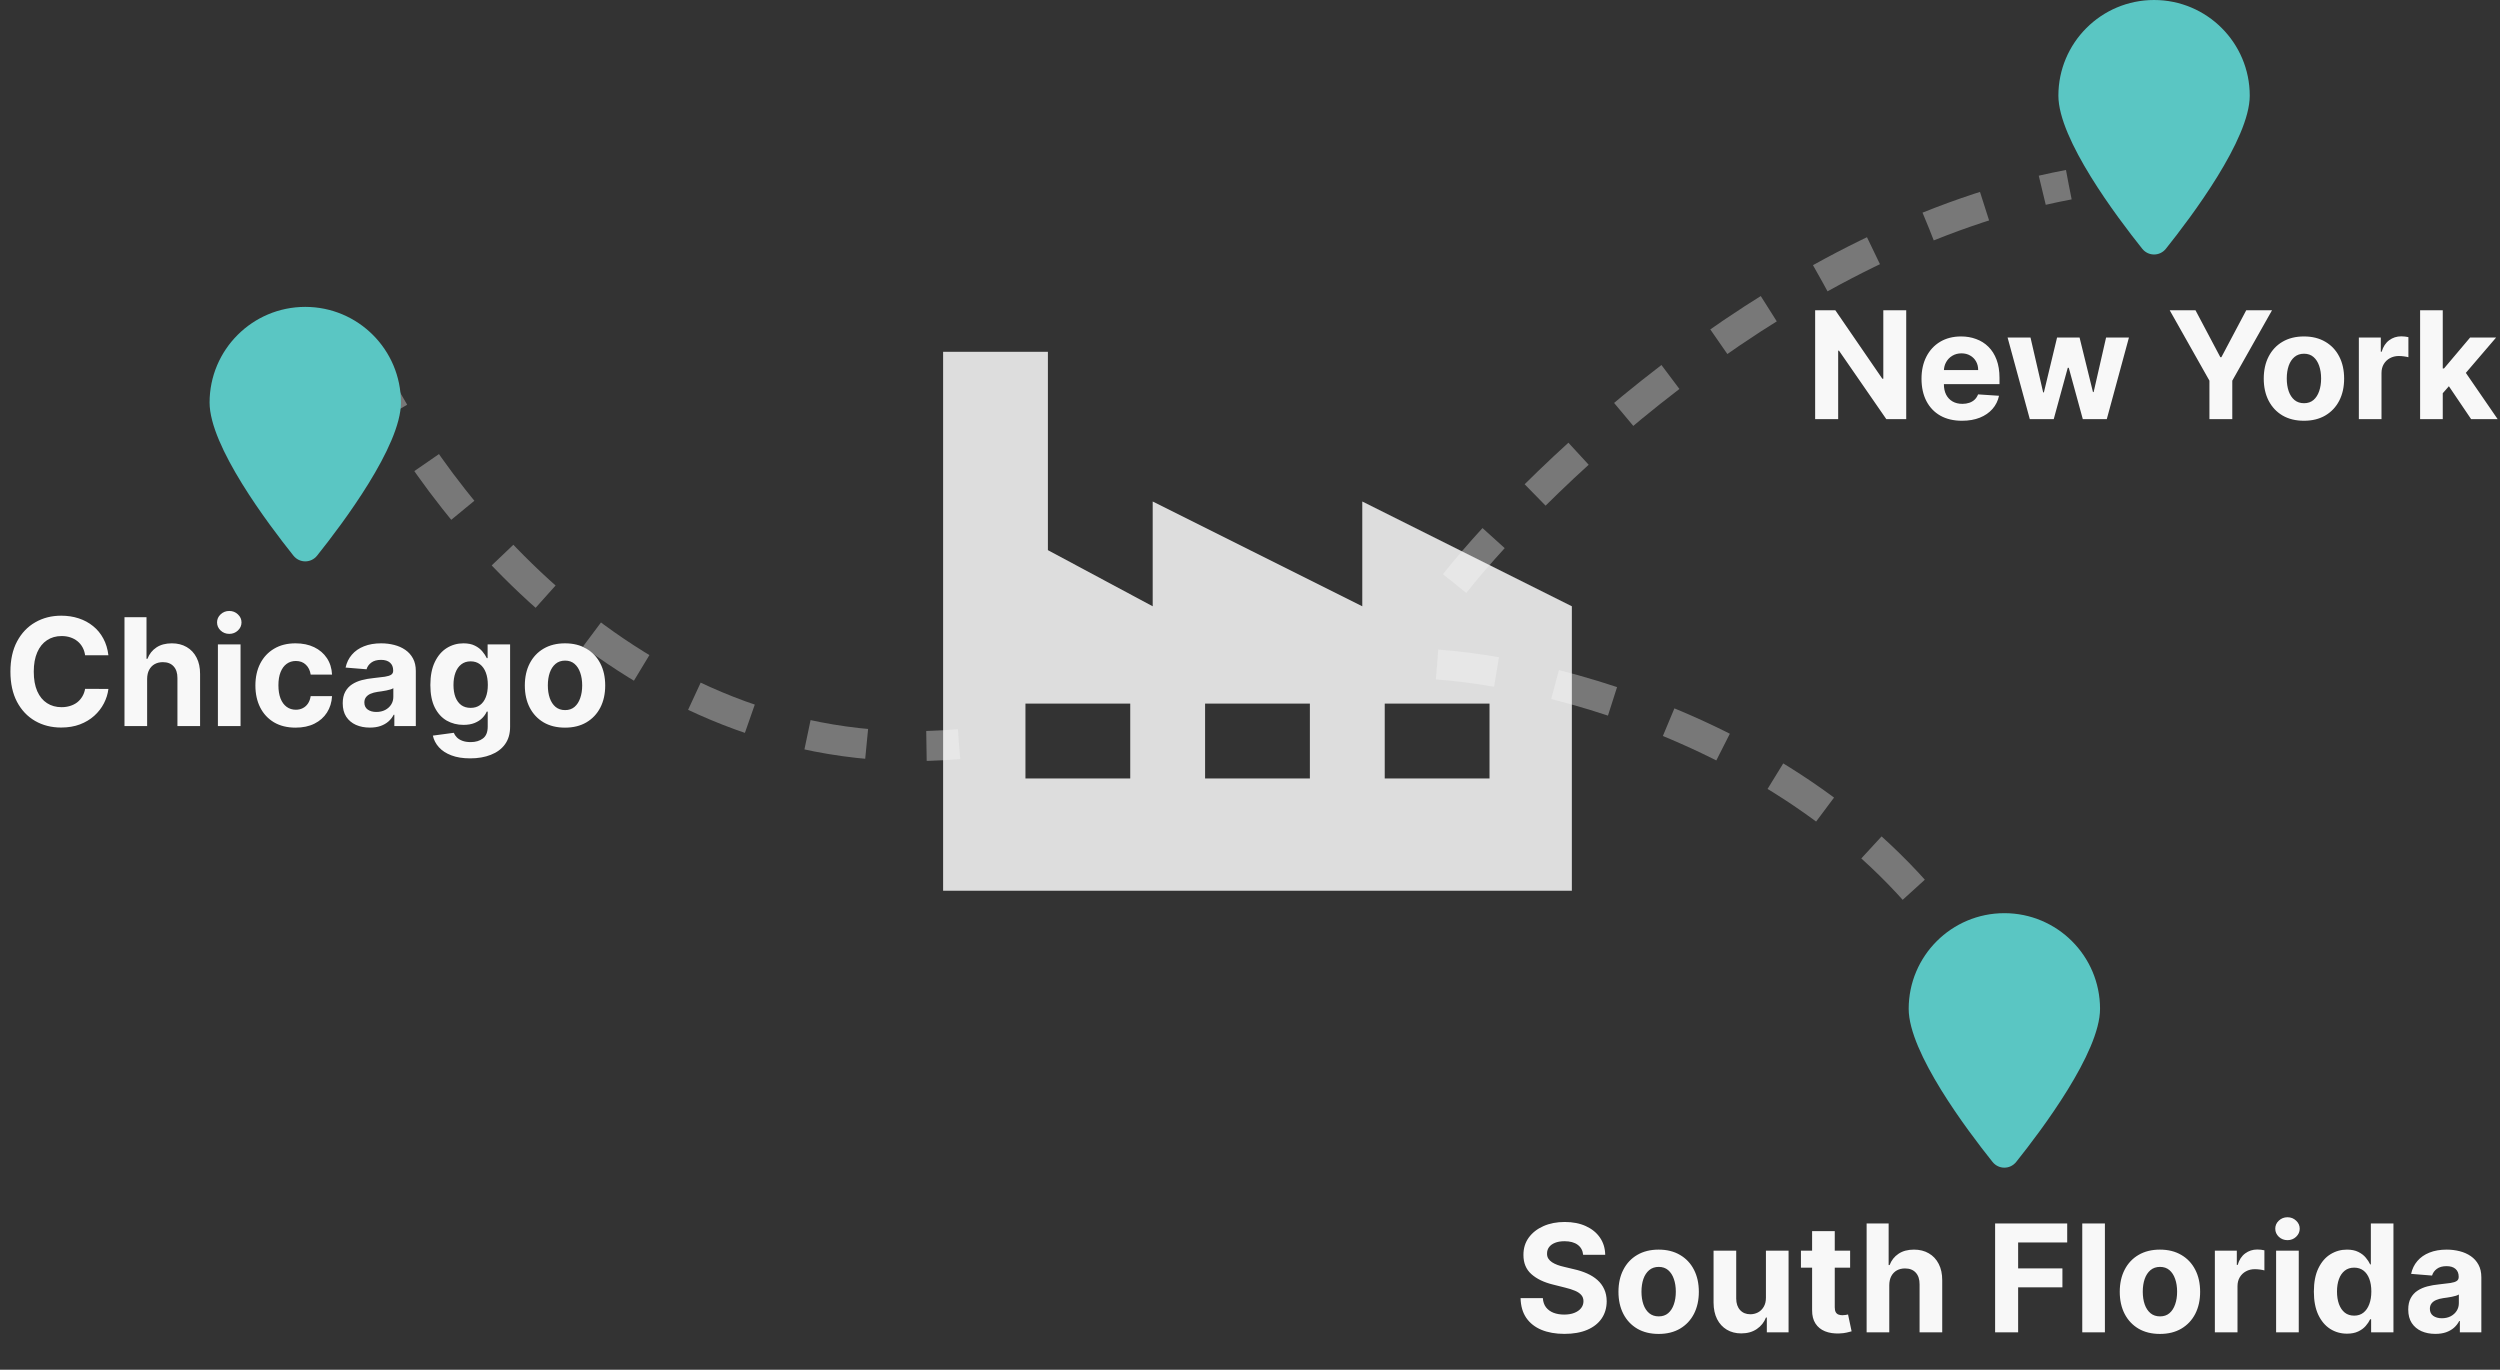 <svg width="334" height="183" viewBox="0 0 334 183" fill="none" xmlns="http://www.w3.org/2000/svg">
<rect x="0" y="0" width="334" height="183" fill="#333333" stroke="none"/>
<path d="M140 47V73.5L154 81V67L182 81V67L210 81V119H126V47H140ZM199 94H185V104H199V94ZM175 94H161V104H175V94ZM151 94H137V104H151V94Z" fill="#DDDDDD"/>
<path d="M192 88.778C211.651 90.199 254.583 102.591 269.1 140.782" stroke="#F8F8F8" stroke-opacity="0.35" stroke-width="4" stroke-dasharray="8 8"/>
<path d="M194.335 77.959C206.138 63.132 239.073 31.718 276.384 24.675" stroke="#F8F8F8" stroke-opacity="0.35" stroke-width="4" stroke-dasharray="8 8"/>
<path d="M48.947 48C57.496 66.68 85.301 103.116 128.12 99.416" stroke="#F8F8F8" stroke-opacity="0.35" stroke-width="4" stroke-dasharray="8 8"/>
<path d="M53.566 53.783C53.566 59.602 45.776 69.962 42.361 74.236C41.542 75.255 40.024 75.255 39.205 74.236C35.79 69.962 28 59.602 28 53.783C28 46.726 33.726 41 40.783 41C47.84 41 53.566 46.726 53.566 53.783Z" fill="#5AC6C3"/>
<path d="M14.483 87.547H11.372C11.315 87.144 11.199 86.787 11.024 86.474C10.849 86.157 10.624 85.887 10.349 85.665C10.075 85.442 9.757 85.272 9.398 85.153C9.042 85.035 8.657 84.976 8.24 84.976C7.487 84.976 6.831 85.163 6.273 85.537C5.714 85.906 5.281 86.446 4.973 87.156C4.665 87.862 4.511 88.719 4.511 89.727C4.511 90.764 4.665 91.635 4.973 92.341C5.285 93.046 5.721 93.579 6.28 93.939C6.838 94.299 7.485 94.479 8.219 94.479C8.63 94.479 9.012 94.424 9.362 94.315C9.717 94.206 10.032 94.048 10.307 93.84C10.581 93.626 10.809 93.368 10.989 93.065C11.173 92.762 11.301 92.417 11.372 92.028L14.483 92.043C14.402 92.71 14.201 93.354 13.879 93.974C13.562 94.59 13.133 95.142 12.594 95.629C12.059 96.112 11.419 96.496 10.676 96.78C9.937 97.059 9.102 97.199 8.169 97.199C6.872 97.199 5.711 96.905 4.689 96.318C3.671 95.731 2.866 94.881 2.274 93.769C1.687 92.656 1.393 91.309 1.393 89.727C1.393 88.141 1.692 86.792 2.288 85.679C2.885 84.566 3.694 83.719 4.717 83.136C5.74 82.549 6.89 82.256 8.169 82.256C9.012 82.256 9.793 82.374 10.513 82.611C11.237 82.847 11.879 83.193 12.437 83.648C12.996 84.097 13.451 84.649 13.801 85.303C14.156 85.956 14.383 86.704 14.483 87.547ZM19.657 90.693V97H16.631V82.454H19.572V88.016H19.699C19.946 87.372 20.343 86.867 20.893 86.503C21.442 86.133 22.131 85.949 22.959 85.949C23.717 85.949 24.377 86.115 24.941 86.446C25.509 86.773 25.949 87.244 26.262 87.859C26.579 88.47 26.735 89.202 26.731 90.054V97H23.705V90.594C23.71 89.921 23.539 89.398 23.194 89.024C22.853 88.65 22.375 88.463 21.759 88.463C21.347 88.463 20.983 88.551 20.665 88.726C20.353 88.901 20.107 89.157 19.927 89.493C19.752 89.824 19.662 90.224 19.657 90.693ZM29.112 97V86.091H32.137V97H29.112ZM30.632 84.685C30.182 84.685 29.796 84.535 29.474 84.237C29.157 83.934 28.998 83.572 28.998 83.151C28.998 82.734 29.157 82.376 29.474 82.078C29.796 81.775 30.182 81.624 30.632 81.624C31.081 81.624 31.465 81.775 31.782 82.078C32.104 82.376 32.265 82.734 32.265 83.151C32.265 83.572 32.104 83.934 31.782 84.237C31.465 84.535 31.081 84.685 30.632 84.685ZM39.49 97.213C38.373 97.213 37.411 96.976 36.606 96.503C35.806 96.025 35.191 95.362 34.76 94.514C34.334 93.667 34.121 92.691 34.121 91.588C34.121 90.471 34.336 89.49 34.767 88.648C35.203 87.8 35.82 87.14 36.621 86.666C37.421 86.188 38.373 85.949 39.476 85.949C40.427 85.949 41.261 86.122 41.976 86.467C42.691 86.813 43.257 87.298 43.673 87.923C44.09 88.548 44.319 89.282 44.362 90.125H41.507C41.426 89.581 41.213 89.142 40.868 88.811C40.527 88.475 40.079 88.307 39.525 88.307C39.057 88.307 38.647 88.435 38.297 88.69C37.951 88.941 37.681 89.308 37.487 89.791C37.293 90.274 37.196 90.859 37.196 91.546C37.196 92.242 37.291 92.833 37.48 93.321C37.674 93.809 37.946 94.18 38.297 94.436C38.647 94.692 39.057 94.82 39.525 94.82C39.871 94.82 40.181 94.749 40.456 94.606C40.735 94.465 40.965 94.258 41.145 93.989C41.329 93.714 41.45 93.385 41.507 93.001H44.362C44.315 93.835 44.087 94.569 43.68 95.203C43.278 95.833 42.721 96.325 42.011 96.68C41.301 97.035 40.461 97.213 39.49 97.213ZM49.41 97.206C48.714 97.206 48.094 97.085 47.549 96.844C47.005 96.597 46.574 96.235 46.257 95.757C45.944 95.274 45.788 94.673 45.788 93.953C45.788 93.347 45.899 92.838 46.122 92.426C46.344 92.014 46.647 91.683 47.031 91.432C47.414 91.181 47.85 90.992 48.337 90.864C48.83 90.736 49.346 90.646 49.886 90.594C50.52 90.528 51.032 90.466 51.42 90.409C51.808 90.347 52.09 90.258 52.265 90.139C52.44 90.021 52.528 89.846 52.528 89.614V89.571C52.528 89.121 52.386 88.773 52.102 88.527C51.822 88.281 51.425 88.158 50.909 88.158C50.364 88.158 49.931 88.278 49.609 88.52C49.287 88.757 49.074 89.055 48.97 89.415L46.171 89.188C46.313 88.525 46.593 87.952 47.009 87.469C47.426 86.981 47.964 86.607 48.622 86.347C49.285 86.081 50.052 85.949 50.923 85.949C51.529 85.949 52.109 86.02 52.663 86.162C53.221 86.304 53.716 86.524 54.147 86.822C54.583 87.121 54.926 87.504 55.177 87.973C55.428 88.437 55.553 88.993 55.553 89.642V97H52.684V95.487H52.599C52.424 95.828 52.189 96.129 51.896 96.389C51.602 96.645 51.249 96.846 50.837 96.993C50.426 97.135 49.95 97.206 49.41 97.206ZM50.276 95.118C50.721 95.118 51.114 95.03 51.455 94.855C51.796 94.675 52.064 94.434 52.258 94.131C52.452 93.828 52.549 93.484 52.549 93.101V91.943C52.455 92.005 52.324 92.062 52.159 92.114C51.998 92.161 51.815 92.206 51.612 92.249C51.408 92.287 51.205 92.322 51.001 92.355C50.797 92.383 50.613 92.41 50.447 92.433C50.092 92.485 49.782 92.568 49.517 92.682C49.251 92.796 49.045 92.949 48.899 93.144C48.752 93.333 48.678 93.57 48.678 93.854C48.678 94.266 48.828 94.581 49.126 94.798C49.429 95.011 49.812 95.118 50.276 95.118ZM62.816 101.318C61.835 101.318 60.995 101.183 60.294 100.913C59.598 100.648 59.044 100.286 58.632 99.827C58.22 99.367 57.953 98.851 57.83 98.278L60.628 97.902C60.713 98.12 60.848 98.323 61.033 98.513C61.218 98.702 61.461 98.854 61.764 98.967C62.072 99.086 62.446 99.145 62.886 99.145C63.545 99.145 64.087 98.984 64.513 98.662C64.944 98.345 65.159 97.812 65.159 97.064V95.068H65.031C64.899 95.371 64.7 95.658 64.435 95.928C64.17 96.197 63.829 96.418 63.412 96.588C62.995 96.758 62.498 96.844 61.921 96.844C61.102 96.844 60.356 96.654 59.683 96.276C59.016 95.892 58.483 95.307 58.085 94.521C57.692 93.731 57.496 92.731 57.496 91.524C57.496 90.288 57.697 89.256 58.1 88.428C58.502 87.599 59.037 86.979 59.705 86.567C60.377 86.155 61.113 85.949 61.913 85.949C62.524 85.949 63.036 86.053 63.448 86.261C63.86 86.465 64.191 86.721 64.442 87.028C64.698 87.331 64.894 87.63 65.031 87.923H65.145V86.091H68.149V97.106C68.149 98.035 67.922 98.811 67.468 99.436C67.013 100.061 66.383 100.53 65.578 100.842C64.778 101.16 63.857 101.318 62.816 101.318ZM62.879 94.571C63.367 94.571 63.779 94.45 64.115 94.209C64.456 93.963 64.717 93.612 64.897 93.158C65.081 92.698 65.174 92.149 65.174 91.51C65.174 90.871 65.084 90.317 64.904 89.848C64.724 89.374 64.463 89.008 64.122 88.747C63.781 88.487 63.367 88.356 62.879 88.356C62.382 88.356 61.963 88.492 61.622 88.761C61.281 89.026 61.023 89.396 60.848 89.869C60.673 90.343 60.585 90.89 60.585 91.51C60.585 92.14 60.673 92.684 60.848 93.144C61.028 93.598 61.286 93.951 61.622 94.202C61.963 94.448 62.382 94.571 62.879 94.571ZM75.486 97.213C74.383 97.213 73.429 96.979 72.624 96.51C71.824 96.037 71.206 95.378 70.77 94.535C70.335 93.688 70.117 92.706 70.117 91.588C70.117 90.461 70.335 89.476 70.77 88.633C71.206 87.786 71.824 87.128 72.624 86.659C73.429 86.186 74.383 85.949 75.486 85.949C76.589 85.949 77.541 86.186 78.341 86.659C79.146 87.128 79.766 87.786 80.202 88.633C80.638 89.476 80.855 90.461 80.855 91.588C80.855 92.706 80.638 93.688 80.202 94.535C79.766 95.378 79.146 96.037 78.341 96.51C77.541 96.979 76.589 97.213 75.486 97.213ZM75.5 94.869C76.002 94.869 76.421 94.727 76.757 94.443C77.094 94.154 77.347 93.761 77.517 93.264C77.692 92.767 77.78 92.201 77.78 91.567C77.78 90.932 77.692 90.367 77.517 89.869C77.347 89.372 77.094 88.979 76.757 88.69C76.421 88.401 76.002 88.257 75.5 88.257C74.993 88.257 74.567 88.401 74.222 88.69C73.881 88.979 73.623 89.372 73.448 89.869C73.277 90.367 73.192 90.932 73.192 91.567C73.192 92.201 73.277 92.767 73.448 93.264C73.623 93.761 73.881 94.154 74.222 94.443C74.567 94.727 74.993 94.869 75.5 94.869Z" fill="#F8F8F8"/>
<path d="M300.566 12.783C300.566 18.602 292.776 28.962 289.361 33.236C288.542 34.255 287.024 34.255 286.205 33.236C282.79 28.962 275 18.602 275 12.783C275 5.726 280.726 0 287.783 0C294.84 0 300.566 5.726 300.566 12.783Z" fill="#5AC6C3"/>
<path d="M254.671 41.455V56H252.014L245.686 46.845H245.58V56H242.504V41.455H245.203L251.482 50.602H251.61V41.455H254.671ZM262.126 56.213C261.004 56.213 260.038 55.986 259.229 55.531C258.424 55.072 257.803 54.423 257.368 53.585C256.932 52.742 256.714 51.746 256.714 50.595C256.714 49.473 256.932 48.488 257.368 47.641C257.803 46.793 258.416 46.133 259.207 45.659C260.003 45.186 260.935 44.949 262.006 44.949C262.725 44.949 263.395 45.065 264.015 45.297C264.64 45.524 265.185 45.867 265.649 46.327C266.118 46.786 266.482 47.364 266.743 48.06C267.003 48.751 267.133 49.561 267.133 50.489V51.32H257.922V49.445H264.285C264.285 49.009 264.191 48.623 264.001 48.287C263.812 47.951 263.549 47.688 263.213 47.499C262.881 47.304 262.496 47.207 262.055 47.207C261.596 47.207 261.189 47.314 260.834 47.527C260.483 47.735 260.209 48.017 260.01 48.372C259.811 48.722 259.709 49.113 259.704 49.544V51.327C259.704 51.867 259.804 52.333 260.003 52.726C260.206 53.119 260.493 53.422 260.862 53.635C261.231 53.848 261.669 53.955 262.176 53.955C262.512 53.955 262.82 53.907 263.099 53.812C263.379 53.718 263.618 53.576 263.817 53.386C264.015 53.197 264.167 52.965 264.271 52.69L267.069 52.875C266.927 53.547 266.636 54.135 266.196 54.636C265.76 55.133 265.197 55.522 264.506 55.801C263.819 56.076 263.026 56.213 262.126 56.213ZM271.182 56L268.213 45.091H271.274L272.964 52.42H273.064L274.825 45.091H277.829L279.619 52.378H279.711L281.373 45.091H284.427L281.466 56H278.263L276.388 49.139H276.253L274.378 56H271.182ZM289.875 41.455H293.319L296.636 47.719H296.778L300.095 41.455H303.54L298.234 50.858V56H295.18V50.858L289.875 41.455ZM307.806 56.213C306.703 56.213 305.749 55.979 304.944 55.51C304.144 55.036 303.526 54.378 303.09 53.535C302.655 52.688 302.437 51.706 302.437 50.588C302.437 49.461 302.655 48.476 303.09 47.633C303.526 46.786 304.144 46.128 304.944 45.659C305.749 45.186 306.703 44.949 307.806 44.949C308.91 44.949 309.861 45.186 310.661 45.659C311.466 46.128 312.087 46.786 312.522 47.633C312.958 48.476 313.176 49.461 313.176 50.588C313.176 51.706 312.958 52.688 312.522 53.535C312.087 54.378 311.466 55.036 310.661 55.51C309.861 55.979 308.91 56.213 307.806 56.213ZM307.82 53.869C308.322 53.869 308.741 53.727 309.078 53.443C309.414 53.154 309.667 52.761 309.838 52.264C310.013 51.767 310.1 51.201 310.1 50.567C310.1 49.932 310.013 49.367 309.838 48.869C309.667 48.372 309.414 47.979 309.078 47.69C308.741 47.401 308.322 47.257 307.82 47.257C307.314 47.257 306.888 47.401 306.542 47.69C306.201 47.979 305.943 48.372 305.768 48.869C305.597 49.367 305.512 49.932 305.512 50.567C305.512 51.201 305.597 51.767 305.768 52.264C305.943 52.761 306.201 53.154 306.542 53.443C306.888 53.727 307.314 53.869 307.82 53.869ZM315.143 56V45.091H318.076V46.994H318.19C318.389 46.317 318.722 45.806 319.191 45.46C319.66 45.11 320.2 44.935 320.811 44.935C320.962 44.935 321.125 44.944 321.301 44.963C321.476 44.982 321.63 45.008 321.762 45.041V47.726C321.62 47.683 321.424 47.645 321.173 47.612C320.922 47.579 320.692 47.562 320.484 47.562C320.039 47.562 319.641 47.66 319.291 47.854C318.945 48.043 318.67 48.308 318.467 48.649C318.268 48.99 318.169 49.383 318.169 49.828V56H315.143ZM326.068 52.861L326.075 49.231H326.515L330.01 45.091H333.483L328.788 50.574H328.071L326.068 52.861ZM323.327 56V41.455H326.352V56H323.327ZM330.145 56L326.934 51.249L328.952 49.111L333.689 56H330.145Z" fill="#F8F8F8"/>
<path d="M280.566 134.783C280.566 140.602 272.776 150.962 269.361 155.236C268.542 156.255 267.024 156.255 266.205 155.236C262.79 150.962 255 140.602 255 134.783C255 127.726 260.726 122 267.783 122C274.84 122 280.566 127.726 280.566 134.783Z" fill="#5AC6C3"/>
<path d="M211.508 167.638C211.452 167.065 211.208 166.62 210.777 166.303C210.346 165.985 209.761 165.827 209.023 165.827C208.521 165.827 208.097 165.898 207.751 166.04C207.406 166.177 207.14 166.369 206.956 166.615C206.776 166.861 206.686 167.141 206.686 167.453C206.676 167.714 206.731 167.941 206.849 168.135C206.972 168.329 207.14 168.497 207.354 168.639C207.567 168.777 207.813 168.897 208.092 169.001C208.372 169.101 208.67 169.186 208.987 169.257L210.294 169.57C210.928 169.712 211.511 169.901 212.041 170.138C212.571 170.375 213.031 170.666 213.419 171.011C213.807 171.357 214.108 171.764 214.321 172.233C214.539 172.702 214.65 173.239 214.655 173.845C214.65 174.735 214.423 175.507 213.973 176.161C213.528 176.809 212.884 177.313 212.041 177.673C211.203 178.028 210.192 178.206 209.008 178.206C207.834 178.206 206.811 178.026 205.94 177.666C205.074 177.306 204.397 176.774 203.909 176.068C203.426 175.358 203.173 174.48 203.149 173.433H206.125C206.158 173.921 206.298 174.328 206.544 174.655C206.795 174.977 207.129 175.221 207.545 175.386C207.967 175.547 208.443 175.628 208.973 175.628C209.494 175.628 209.946 175.552 210.329 175.401C210.718 175.249 211.018 175.038 211.231 174.768C211.444 174.499 211.551 174.188 211.551 173.838C211.551 173.511 211.454 173.237 211.26 173.014C211.07 172.792 210.791 172.602 210.422 172.446C210.057 172.29 209.61 172.148 209.079 172.02L207.496 171.622C206.269 171.324 205.301 170.857 204.591 170.223C203.881 169.589 203.528 168.734 203.532 167.659C203.528 166.778 203.762 166.009 204.236 165.351C204.714 164.693 205.37 164.179 206.203 163.81C207.036 163.44 207.983 163.256 209.044 163.256C210.123 163.256 211.066 163.44 211.871 163.81C212.68 164.179 213.31 164.693 213.76 165.351C214.21 166.009 214.442 166.771 214.456 167.638H211.508ZM221.595 178.213C220.492 178.213 219.538 177.979 218.733 177.51C217.933 177.036 217.315 176.378 216.879 175.536C216.444 174.688 216.226 173.705 216.226 172.588C216.226 171.461 216.444 170.476 216.879 169.634C217.315 168.786 217.933 168.128 218.733 167.659C219.538 167.186 220.492 166.949 221.595 166.949C222.699 166.949 223.65 167.186 224.45 167.659C225.255 168.128 225.876 168.786 226.311 169.634C226.747 170.476 226.965 171.461 226.965 172.588C226.965 173.705 226.747 174.688 226.311 175.536C225.876 176.378 225.255 177.036 224.45 177.51C223.65 177.979 222.699 178.213 221.595 178.213ZM221.61 175.869C222.111 175.869 222.53 175.727 222.867 175.443C223.203 175.154 223.456 174.761 223.627 174.264C223.802 173.767 223.889 173.201 223.889 172.567C223.889 171.932 223.802 171.366 223.627 170.869C223.456 170.372 223.203 169.979 222.867 169.69C222.53 169.402 222.111 169.257 221.61 169.257C221.103 169.257 220.677 169.402 220.331 169.69C219.99 169.979 219.732 170.372 219.557 170.869C219.387 171.366 219.301 171.932 219.301 172.567C219.301 173.201 219.387 173.767 219.557 174.264C219.732 174.761 219.99 175.154 220.331 175.443C220.677 175.727 221.103 175.869 221.61 175.869ZM235.928 173.355V167.091H238.953V178H236.048V176.018H235.935C235.689 176.658 235.279 177.171 234.706 177.56C234.138 177.948 233.444 178.142 232.625 178.142C231.896 178.142 231.254 177.976 230.7 177.645C230.146 177.313 229.713 176.842 229.401 176.232C229.093 175.621 228.937 174.889 228.932 174.037V167.091H231.958V173.497C231.962 174.141 232.135 174.65 232.476 175.024C232.817 175.398 233.274 175.585 233.847 175.585C234.211 175.585 234.552 175.502 234.869 175.337C235.187 175.166 235.442 174.915 235.637 174.584C235.835 174.252 235.932 173.843 235.928 173.355ZM247.176 167.091V169.364H240.606V167.091H247.176ZM242.098 164.477H245.123V174.648C245.123 174.927 245.166 175.145 245.251 175.301C245.336 175.453 245.455 175.559 245.606 175.621C245.763 175.682 245.943 175.713 246.146 175.713C246.288 175.713 246.43 175.701 246.572 175.678C246.714 175.649 246.823 175.628 246.899 175.614L247.375 177.865C247.223 177.912 247.01 177.967 246.736 178.028C246.461 178.095 246.127 178.135 245.734 178.149C245.005 178.178 244.366 178.08 243.817 177.858C243.272 177.635 242.848 177.29 242.545 176.821C242.242 176.352 242.093 175.76 242.098 175.045V164.477ZM252.407 171.693V178H249.381V163.455H252.322V169.016H252.449C252.696 168.372 253.093 167.867 253.643 167.503C254.192 167.134 254.881 166.949 255.709 166.949C256.467 166.949 257.127 167.115 257.691 167.446C258.259 167.773 258.699 168.244 259.012 168.859C259.329 169.47 259.485 170.202 259.481 171.054V178H256.455V171.594C256.46 170.921 256.289 170.398 255.944 170.024C255.603 169.65 255.125 169.463 254.509 169.463C254.097 169.463 253.733 169.551 253.415 169.726C253.103 169.901 252.857 170.157 252.677 170.493C252.501 170.824 252.412 171.224 252.407 171.693ZM266.547 178V163.455H276.178V165.99H269.623V169.456H275.539V171.991H269.623V178H266.547ZM281.215 163.455V178H278.19V163.455H281.215ZM288.568 178.213C287.465 178.213 286.511 177.979 285.706 177.51C284.906 177.036 284.288 176.378 283.852 175.536C283.416 174.688 283.199 173.705 283.199 172.588C283.199 171.461 283.416 170.476 283.852 169.634C284.288 168.786 284.906 168.128 285.706 167.659C286.511 167.186 287.465 166.949 288.568 166.949C289.671 166.949 290.623 167.186 291.423 167.659C292.228 168.128 292.848 168.786 293.284 169.634C293.72 170.476 293.937 171.461 293.937 172.588C293.937 173.705 293.72 174.688 293.284 175.536C292.848 176.378 292.228 177.036 291.423 177.51C290.623 177.979 289.671 178.213 288.568 178.213ZM288.582 175.869C289.084 175.869 289.503 175.727 289.839 175.443C290.175 175.154 290.429 174.761 290.599 174.264C290.774 173.767 290.862 173.201 290.862 172.567C290.862 171.932 290.774 171.366 290.599 170.869C290.429 170.372 290.175 169.979 289.839 169.69C289.503 169.402 289.084 169.257 288.582 169.257C288.076 169.257 287.649 169.402 287.304 169.69C286.963 169.979 286.705 170.372 286.53 170.869C286.359 171.366 286.274 171.932 286.274 172.567C286.274 173.201 286.359 173.767 286.53 174.264C286.705 174.761 286.963 175.154 287.304 175.443C287.649 175.727 288.076 175.869 288.582 175.869ZM295.905 178V167.091H298.838V168.994H298.952C299.15 168.317 299.484 167.806 299.953 167.46C300.422 167.11 300.961 166.935 301.572 166.935C301.724 166.935 301.887 166.944 302.062 166.963C302.238 166.982 302.391 167.008 302.524 167.041V169.726C302.382 169.683 302.185 169.645 301.934 169.612C301.684 169.579 301.454 169.562 301.246 169.562C300.8 169.562 300.403 169.66 300.052 169.854C299.707 170.043 299.432 170.308 299.229 170.649C299.03 170.99 298.93 171.383 298.93 171.828V178H295.905ZM304.088 178V167.091H307.114V178H304.088ZM305.608 165.685C305.158 165.685 304.772 165.536 304.45 165.237C304.133 164.934 303.975 164.572 303.975 164.151C303.975 163.734 304.133 163.376 304.45 163.078C304.772 162.775 305.158 162.624 305.608 162.624C306.058 162.624 306.441 162.775 306.759 163.078C307.081 163.376 307.242 163.734 307.242 164.151C307.242 164.572 307.081 164.934 306.759 165.237C306.441 165.536 306.058 165.685 305.608 165.685ZM313.557 178.178C312.729 178.178 311.978 177.964 311.306 177.538C310.638 177.107 310.108 176.475 309.715 175.642C309.327 174.804 309.133 173.777 309.133 172.56C309.133 171.31 309.334 170.27 309.736 169.442C310.139 168.608 310.674 167.986 311.341 167.574C312.014 167.157 312.75 166.949 313.55 166.949C314.161 166.949 314.67 167.053 315.077 167.261C315.489 167.465 315.821 167.721 316.072 168.028C316.327 168.331 316.521 168.63 316.654 168.923H316.746V163.455H319.765V178H316.782V176.253H316.654C316.512 176.556 316.311 176.857 316.05 177.155C315.795 177.448 315.461 177.692 315.049 177.886C314.642 178.08 314.144 178.178 313.557 178.178ZM314.516 175.77C315.004 175.77 315.416 175.637 315.752 175.372C316.093 175.102 316.353 174.726 316.533 174.243C316.718 173.76 316.81 173.194 316.81 172.545C316.81 171.897 316.72 171.333 316.54 170.855C316.36 170.377 316.1 170.008 315.759 169.747C315.418 169.487 315.004 169.357 314.516 169.357C314.019 169.357 313.6 169.491 313.259 169.761C312.918 170.031 312.66 170.405 312.485 170.884C312.31 171.362 312.222 171.916 312.222 172.545C312.222 173.18 312.31 173.741 312.485 174.229C312.665 174.712 312.923 175.09 313.259 175.365C313.6 175.635 314.019 175.77 314.516 175.77ZM325.363 178.206C324.667 178.206 324.047 178.085 323.502 177.844C322.958 177.598 322.527 177.235 322.21 176.757C321.897 176.274 321.741 175.673 321.741 174.953C321.741 174.347 321.852 173.838 322.075 173.426C322.297 173.014 322.6 172.683 322.984 172.432C323.367 172.181 323.803 171.991 324.291 171.864C324.783 171.736 325.299 171.646 325.839 171.594C326.473 171.527 326.985 171.466 327.373 171.409C327.761 171.348 328.043 171.258 328.218 171.139C328.393 171.021 328.481 170.846 328.481 170.614V170.571C328.481 170.121 328.339 169.773 328.055 169.527C327.776 169.281 327.378 169.158 326.862 169.158C326.317 169.158 325.884 169.278 325.562 169.52C325.24 169.757 325.027 170.055 324.923 170.415L322.124 170.188C322.267 169.525 322.546 168.952 322.963 168.469C323.379 167.981 323.917 167.607 324.575 167.347C325.238 167.081 326.005 166.949 326.876 166.949C327.482 166.949 328.062 167.02 328.616 167.162C329.175 167.304 329.669 167.524 330.1 167.822C330.536 168.121 330.879 168.504 331.13 168.973C331.381 169.437 331.507 169.993 331.507 170.642V178H328.637V176.487H328.552C328.377 176.828 328.142 177.129 327.849 177.389C327.555 177.645 327.203 177.846 326.791 177.993C326.379 178.135 325.903 178.206 325.363 178.206ZM326.23 176.118C326.675 176.118 327.068 176.03 327.409 175.855C327.749 175.675 328.017 175.434 328.211 175.131C328.405 174.828 328.502 174.484 328.502 174.101V172.943C328.408 173.005 328.277 173.062 328.112 173.114C327.951 173.161 327.768 173.206 327.565 173.249C327.361 173.286 327.158 173.322 326.954 173.355C326.75 173.384 326.566 173.41 326.4 173.433C326.045 173.485 325.735 173.568 325.47 173.682C325.204 173.795 324.999 173.949 324.852 174.143C324.705 174.333 324.632 174.57 324.632 174.854C324.632 175.266 324.781 175.58 325.079 175.798C325.382 176.011 325.766 176.118 326.23 176.118Z" fill="#F8F8F8"/>
</svg>
